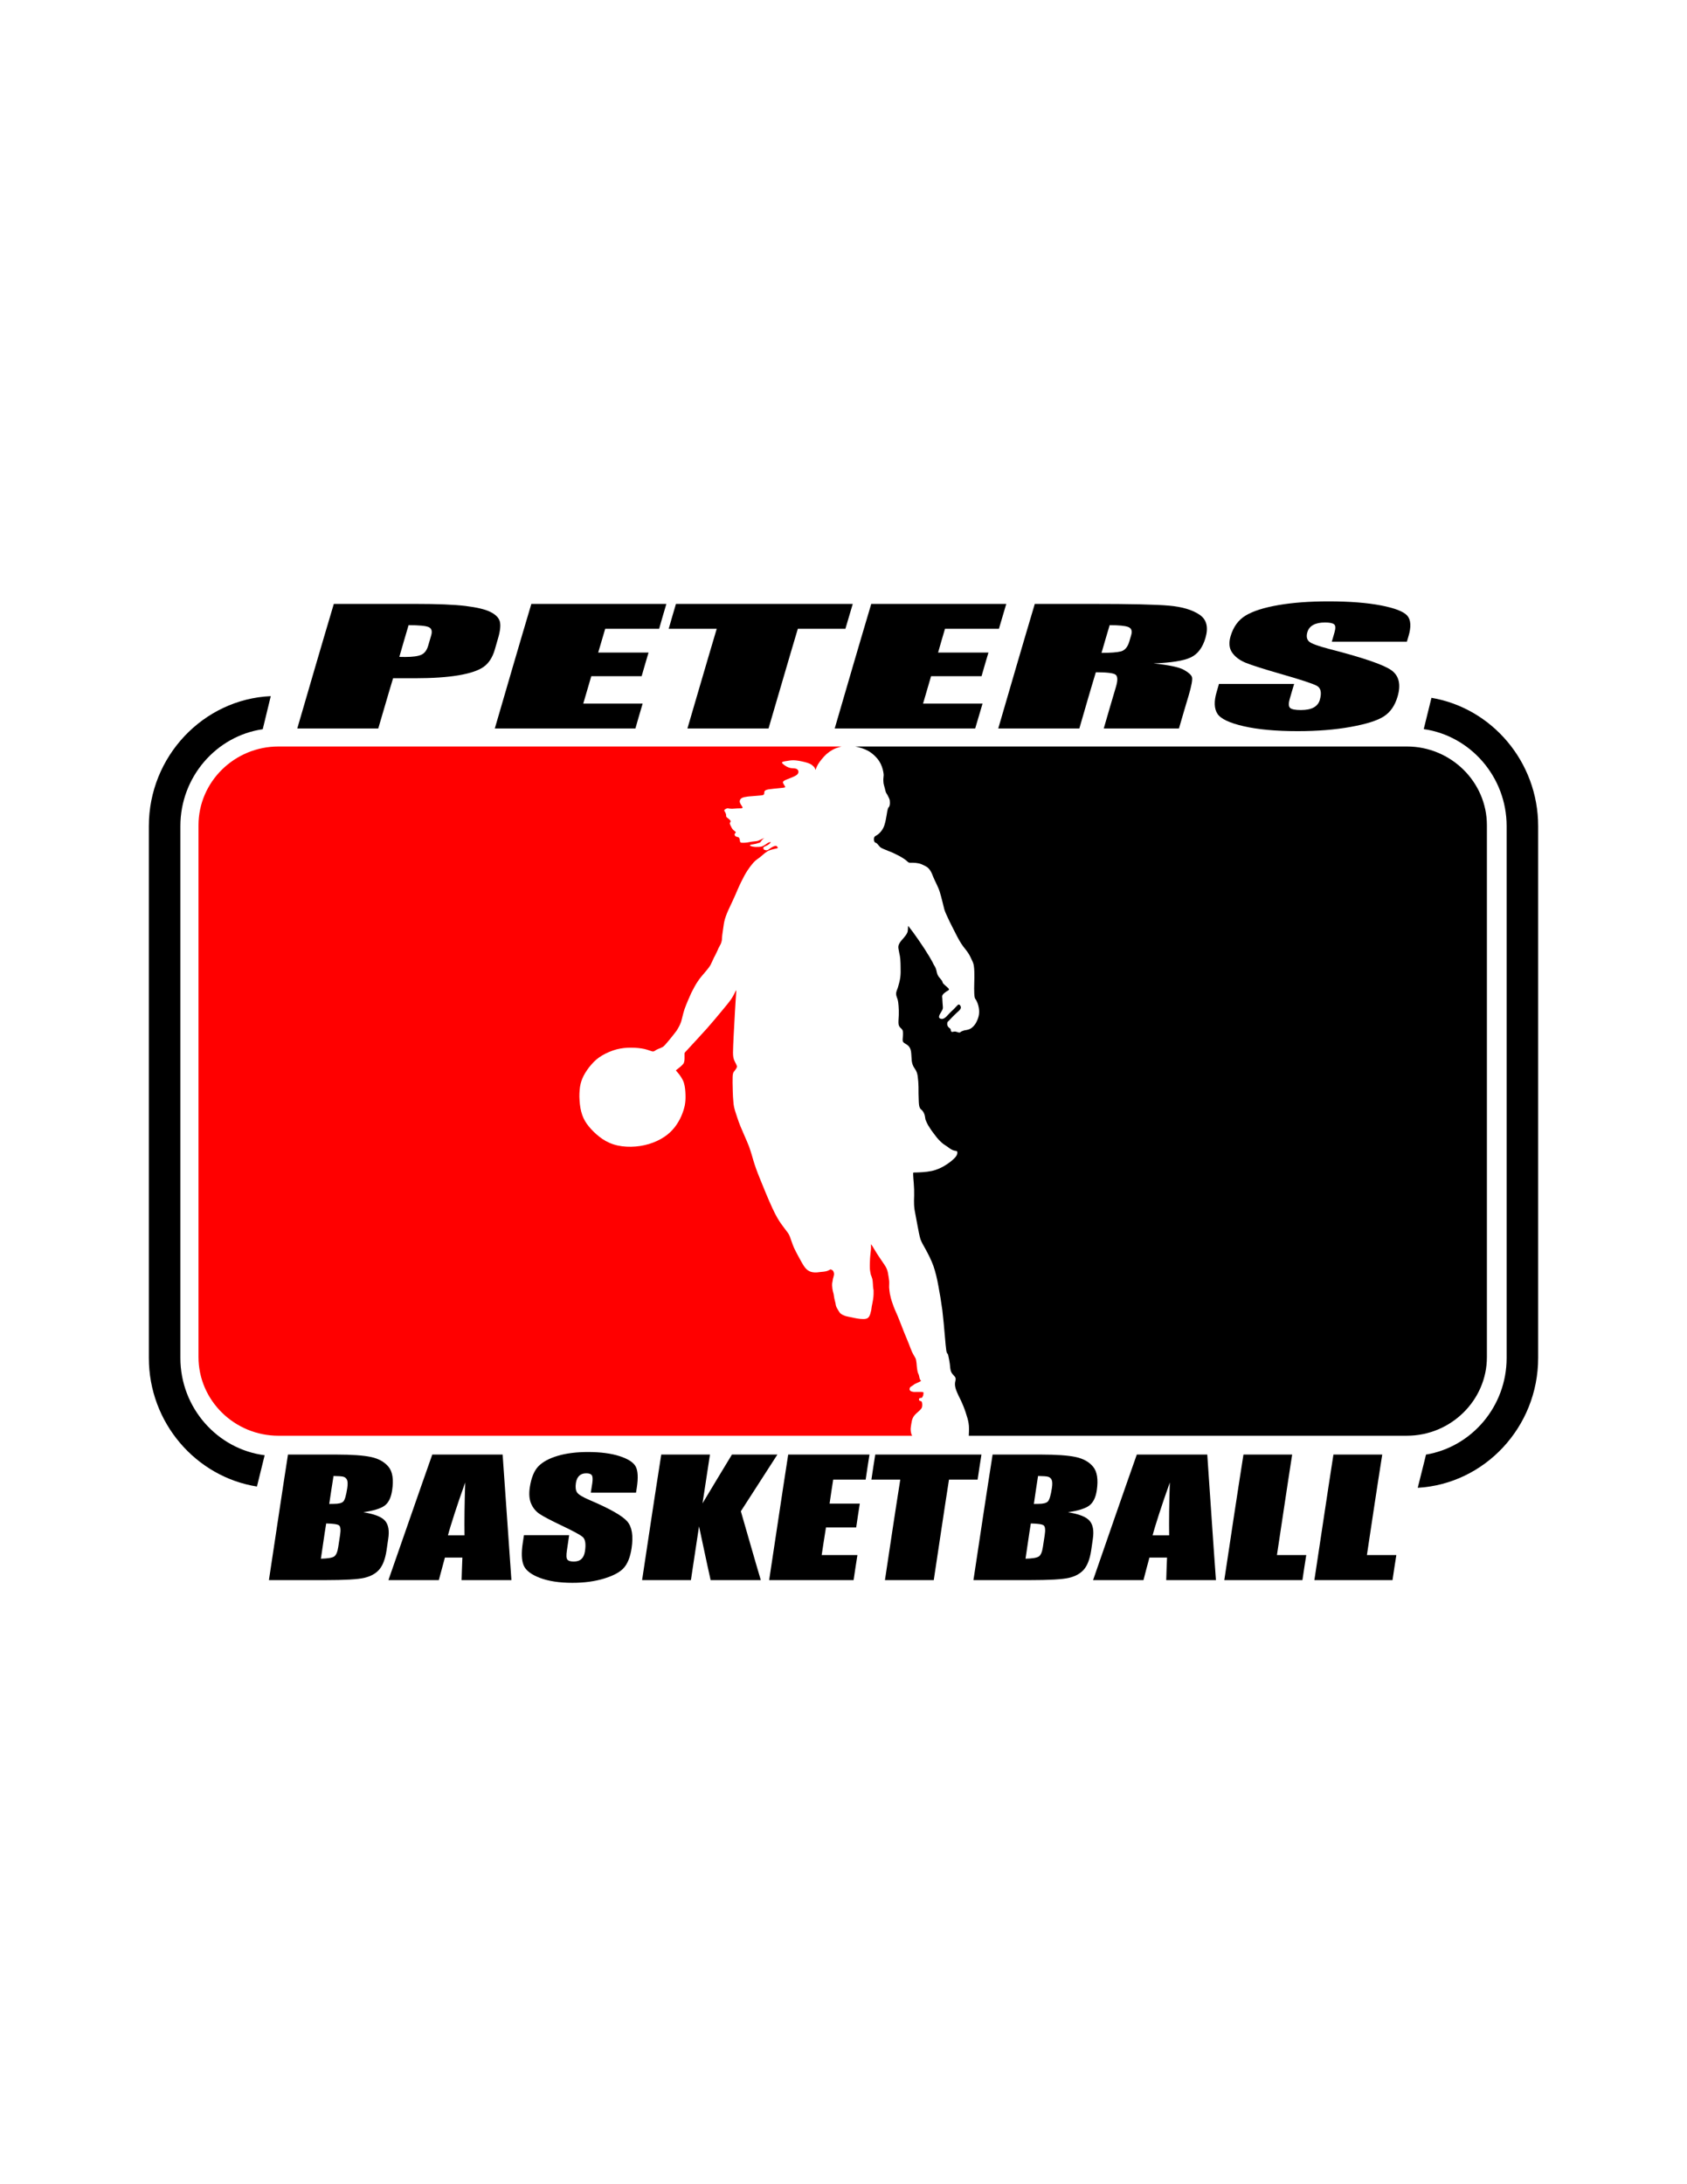 <?xml version="1.0" encoding="UTF-8"?>
<!DOCTYPE svg PUBLIC "-//W3C//DTD SVG 1.1//EN" "http://www.w3.org/Graphics/SVG/1.1/DTD/svg11.dtd">
<!-- Creator: CorelDRAW 2020 (64-Bit) -->
<svg xmlns="http://www.w3.org/2000/svg" xml:space="preserve" width="8.5in" height="11in" version="1.1" style="shape-rendering:geometricPrecision; text-rendering:geometricPrecision; image-rendering:optimizeQuality; fill-rule:evenodd; clip-rule:evenodd"
viewBox="0 0 8500 11000"
 xmlns:xlink="http://www.w3.org/1999/xlink"
 xmlns:xodm="http://www.corel.com/coreldraw/odm/2003">
 <defs>
  <style type="text/css">
   <![CDATA[
    .fil1 {fill:black}
    .fil0 {fill:red}
    .fil2 {fill:black;fill-rule:nonzero}
   ]]>
  </style>
 </defs>
 <g id="Layer_x0020_1">
  <path class="fil0" d="M1000.14 4156.02l0 2678.69c0,217.6 180.98,395.94 403.02,395.94l3192.89 0c-0.55,-1.59 -1.63,-2.65 -2.19,-3.72 -2.69,-5.83 -3.24,-9.55 -4.29,-14.86 -0.55,-4.78 -1.63,-10.08 -1.11,-17.51 0.56,-6.37 1.63,-14.86 3.26,-24.41 1.61,-9.56 3.21,-19.63 7,-27.6 3.79,-9.02 9.19,-15.39 16.74,-22.81 7.03,-6.91 16.75,-14.34 22.17,-20.7 5.92,-5.84 8.08,-11.15 8.63,-16.46 1.08,-5.31 0.52,-11.15 0,-14.87 -0.56,-4.24 -1.08,-7.43 -2.71,-9.02 -2.16,-2.12 -5.4,-2.65 -8.08,-3.72 -2.19,-0.53 -4.34,-2.12 -4.87,-4.78 -1.08,-2.65 0,-6.37 2.69,-8.49 2.19,-1.59 7.58,-1.59 10.27,-2.12 2.71,-0.53 3.24,-2.13 4.31,-4.78 1.08,-1.59 2.16,-4.24 3.27,-6.36 1.08,-2.13 1.08,-3.19 1.08,-5.31 0,-2.65 1.05,-5.84 1.05,-8.5 0,-2.12 -1.05,-3.19 -3.24,-3.7 -2.69,-0.53 -6.48,-1.06 -9.71,-1.06l-23.78 0c-3.76,0 -8.63,0.53 -13.51,0 -5.92,-1.06 -12.43,-2.12 -15.66,-5.31 -4.32,-3.19 -4.85,-6.91 -4.32,-10.61 0.56,-3.72 2.16,-7.44 5.4,-9.56 3.24,-2.12 7.03,-4.78 10.27,-6.89 4.31,-2.66 7.03,-5.84 12.98,-8.5 5.93,-3.19 14.59,-6.37 19.43,-9.02 5.4,-2.13 8.11,-4.25 9.19,-5.31 0.52,-1.59 -2.16,-3.72 -3.79,-5.84 -1.61,-2.66 -2.69,-5.31 -3.77,-10.08 -1.08,-4.78 -2.16,-11.14 -3.79,-15.92 -2.69,-5.31 -4.32,-9.03 -5.95,-16.45 -1.61,-6.37 -2.69,-15.92 -3.77,-26.01 -0.55,-10.08 -1.63,-20.7 -3.24,-28.66 -1.08,-6.9 -2.71,-11.15 -6.5,-16.98 -3.24,-5.84 -8.08,-13.8 -13.48,-24.42 -4.87,-11.14 -10.27,-24.94 -16.22,-40.87 -5.92,-15.39 -13.51,-32.9 -23.78,-57.85 -9.71,-24.42 -21.59,-56.26 -32.41,-82.26 -11.35,-25.48 -20.54,-46.18 -26.46,-64.76 -7.03,-19.1 -10.82,-35.56 -13.51,-48.83 -2.16,-12.2 -2.71,-21.75 -3.79,-32.91 0,-10.61 1.08,-22.82 0,-33.44 -1.08,-11.67 -3.24,-21.76 -4.87,-31.84 -1.61,-10.08 -3.24,-20.17 -10.79,-35.03 -7.56,-13.8 -22.15,-32.91 -35.13,-53.07 -14.06,-20.7 -26.46,-42.45 -33.49,-53.61 -7.03,-10.61 -7.03,-10.61 -7.03,-7.96l0 13.27c0,5.83 0,11.15 -1.08,18.58 -0.53,6.89 -1.61,15.39 -2.69,24.94 -0.55,9.02 -1.63,19.11 -1.63,27.06 -0.56,7.96 -0.56,13.81 -0.56,20.17 0,6.91 0,13.27 0.56,21.76 1.08,7.43 2.16,16.45 3.79,22.83 1.61,6.89 4.32,10.61 5.93,16.98 2.19,5.3 3.79,12.2 4.31,20.69 1.08,7.97 1.08,17.52 1.63,25.48 0.53,7.43 1.63,12.73 2.71,18.04 0,6.37 0,12.2 0,19.64 0,7.96 -1.08,17.51 -2.71,28.12 -1.63,10.63 -4.32,23.36 -6.48,33.97 -1.63,10.62 -2.16,19.64 -5.4,29.73 -2.16,10.08 -5.95,21.22 -12.98,27.06 -5.95,5.84 -15.11,6.89 -24.3,6.89 -9.72,0 -20.01,-1.05 -29.72,-2.65 -9.72,-1.59 -18.91,-3.72 -28.62,-5.84 -10.27,-1.59 -21.06,-4.25 -30.25,-6.37 -9.74,-3.18 -18.38,-7.43 -23.25,-11.15 -4.84,-3.18 -7,-6.37 -10.79,-12.2 -3.24,-6.37 -9.72,-15.39 -12.43,-21.76 -3.24,-7.44 -3.79,-12.2 -4.87,-19.11 -1.61,-7.42 -3.77,-16.45 -5.95,-24.94 -1.61,-9.03 -2.69,-17.51 -3.76,-22.82 -1.08,-5.84 -2.71,-7.97 -3.79,-14.86 -1.61,-5.84 -3.24,-16.45 -3.24,-22.82 -1.08,-7.43 0,-11.14 0,-15.92 1.08,-4.24 2.16,-10.61 2.71,-14.86 0.53,-3.19 0.53,-5.31 1.61,-9.02 1.11,-4.78 3.79,-11.69 4.35,-16.98 1.05,-4.78 1.05,-6.9 0,-10.62 -0.56,-3.72 -2.16,-7.44 -4.35,-11.14 -2.69,-3.19 -5.93,-4.78 -8.64,-5.84 -2.68,-1.59 -4.31,-1.59 -5.92,-0.53 -1.63,1.06 -3.26,2.12 -7.03,3.72 -3.27,2.13 -8.11,3.72 -14.59,5.31 -5.95,1.59 -14.06,2.13 -25.41,3.18 -11.35,1.59 -26.46,3.72 -39.44,1.59 -12.4,-1.59 -22.14,-6.36 -30.78,-13.8 -8.66,-7.43 -15.14,-16.98 -26.48,-36.62 -11.32,-20.17 -27.54,-49.89 -38.37,-72.72 -10.24,-23.88 -14.58,-40.33 -19.43,-52.53 -4.31,-11.69 -8.11,-19.11 -16.22,-29.2 -7,-10.08 -17.83,-22.83 -29.7,-39.8 -11.35,-16.46 -24.3,-36.63 -43.23,-77.5 -19.43,-41.92 -45.39,-104.56 -62.66,-148.07 -17.3,-42.46 -25.38,-66.34 -32.41,-89.17 -6.48,-22.29 -12.43,-44.05 -23.25,-74.83 -11.87,-30.26 -30.25,-69.53 -43.2,-101.37 -12.95,-31.85 -19.98,-57.32 -25.93,-74.31 -4.85,-16.98 -8.11,-26.54 -9.72,-52.02 -2.71,-24.95 -3.24,-66.34 -3.79,-92.35 0,-26 0,-37.67 2.16,-45.64 1.63,-7.97 4.87,-10.61 8.67,-15.39 4.29,-5.31 8.63,-11.67 10.24,-16.45 2.16,-4.25 1.08,-6.91 -0.53,-9.55 -1.08,-3.72 -2.71,-7.96 -5.42,-12.21 -2.16,-4.24 -4.85,-9.02 -7.56,-15.92 -2.69,-6.89 -5.4,-16.98 -5.4,-36.61 0,-19.64 1.63,-48.84 3.24,-84.93 2.16,-36.63 4.32,-79.61 6.48,-119.42 2.16,-39.81 4.87,-76.43 5.95,-93.94 1.08,-18.57 1.08,-18.57 -2.71,-11.15 -3.24,6.91 -10.24,21.75 -21.59,39.29 -11.9,16.97 -28.65,37.15 -48.63,61.04 -18.9,22.81 -41.6,50.41 -72.93,85.98 -31.88,35.54 -72.93,79.59 -92.92,101.36 -21.07,22.82 -21.07,22.82 -21.07,24.41l0 27.59c0,5.84 -0.55,11.69 -2.17,17 -1.08,5.3 -4.32,9.55 -8.64,14.33 -4.33,4.78 -10.27,9.55 -16.21,14.33 -5.95,4.78 -11.89,9.55 -14.6,11.67 -2.69,2.12 -2.69,1.59 -0.54,3.72 2.16,2.12 7.03,7.96 15.14,18.04 7.02,10.08 17.83,23.88 23.77,43 5.94,18.57 7.56,41.93 8.11,61.57 0.54,19.1 -0.54,35.56 -3.79,52.54 -3.78,17.52 -9.72,35.56 -17.83,54.14 -8.1,18.57 -18.91,36.61 -32.41,54.66 -14.05,17.52 -31.33,35.03 -53.49,49.37 -22.15,14.86 -47.54,26.54 -76.72,35.56 -28.63,8.49 -58.88,13.27 -89.67,13.8 -31.34,0.53 -62.13,-3.19 -89.68,-12.2 -27.56,-9.03 -51.33,-22.82 -71.85,-39.28 -19.99,-15.92 -37.28,-32.91 -51.86,-50.95 -14.05,-16.98 -25.4,-35.56 -32.95,-57.32 -8.11,-22.29 -11.89,-47.77 -13.51,-72.71 -2.16,-24.95 -0.54,-48.84 2.16,-69 3.24,-20.17 8.64,-37.15 18.36,-56.26 9.73,-18.58 23.78,-39.28 39.44,-56.8 15.12,-17.51 31.87,-32.37 53.48,-45.11 21.61,-12.73 47.54,-23.89 72.94,-30.78 25.93,-6.37 50.78,-9.03 75.09,-8.5 23.76,0 47.54,2.65 66.45,6.9 17.83,4.25 30.79,10.08 37.82,11.68 8.1,1.59 9.72,-1.07 14.05,-3.19 3.24,-2.64 8.11,-5.3 15.12,-8.49 6.49,-2.12 14.59,-5.84 19.99,-8.5 5.95,-2.67 8.65,-4.76 15.13,-11.67 6.49,-6.91 16.2,-19.11 27.02,-31.84 10.26,-12.75 21.6,-26.56 31.33,-39.81 9.18,-14.33 17.29,-28.66 23.22,-45.65 5.41,-17.51 8.65,-37.69 17.3,-63.68 9.18,-25.48 22.68,-56.8 34.04,-81.74 11.88,-23.9 22.14,-42.47 32.95,-58.38 10.8,-16.45 22.7,-29.75 33.49,-42.47 10.27,-12.21 19.46,-22.81 24.86,-31.32 6.48,-8.48 8.11,-13.79 11.35,-20.69 3.76,-7.94 8.11,-16.97 11.87,-25.48 4.34,-8.48 8.66,-15.39 11.9,-23.35 3.76,-6.88 7.03,-14.85 10.27,-22.81 3.76,-7.43 8.08,-15.39 11.87,-22.3 2.71,-6.36 4.31,-12.73 5.4,-19.09 0.56,-6.91 0.56,-15.39 2.19,-27.08 1.6,-11.67 3.76,-26.54 5.92,-41.38 2.16,-15.39 4.31,-30.78 11.9,-51.5 7,-20.69 19.98,-46.71 31.33,-71.11 11.35,-23.9 20.54,-45.65 28.09,-63.16 7.56,-17 12.95,-29.72 21.06,-45.11 7.56,-15.94 18.38,-35.57 28.09,-50.44 9.72,-14.85 17.82,-25.45 24.3,-32.9 5.95,-7.42 9.71,-11.67 15.67,-16.97 6.48,-5.3 15.14,-11.69 22.69,-17 8.11,-6.36 13.51,-11.66 18.35,-15.39 4.34,-4.24 8.66,-7.43 12.45,-9.55 3.24,-3.18 7,-4.78 10.8,-7.45 3.79,-1.58 8.63,-3.7 14.03,-5.3 5.95,-1.58 11.9,-3.7 17.85,-4.76 5.92,-1.6 11.87,-2.12 14.59,-3.72 3.24,-0.54 3.24,-1.06 2.71,-2.12 -0.56,-1.06 -1.11,-3.18 -2.71,-4.78 -1.63,-1.61 -2.72,-3.73 -5.4,-4.24 -3.27,-0.55 -8.11,0 -12.98,2.12 -4.87,2.12 -11.35,5.3 -16.19,9.03 -5.95,3.72 -10.27,8.48 -15.14,9.54 -4.87,2.12 -9.19,0.54 -12.43,-0.52 -3.24,-0.54 -4.84,-1.6 -6.48,-3.72 -1.08,-1.58 -2.16,-4.24 -1.63,-7.43 0.56,-2.67 2.16,-4.24 4.87,-5.3 2.69,-1.61 5.4,-2.67 9.19,-4.27 3.76,-1.57 9.19,-5.3 12.95,-7.42 3.79,-3.18 6.5,-6.36 8.67,-7.97 1.61,-1.57 3.24,-3.18 1.08,-3.18 -2.16,-0.52 -8.67,0.54 -14.06,3.72 -5.95,3.18 -11.34,8.48 -17.82,11.67 -5.4,3.72 -11.35,6.36 -18.38,7.45 -5.92,1.06 -12.95,1.06 -17.82,1.06 -5.4,0 -9.19,0.52 -15.14,-0.54 -5.92,-0.52 -13.48,-2.12 -17.82,-4.24 -3.77,-1.61 -3.77,-2.64 -2.69,-4.24 1.08,-1.06 3.24,-2.12 7.56,-3.18 3.79,-0.54 8.66,-0.54 13.51,-2.12 4.87,-0.54 8.64,-1.6 14.03,-3.21 4.87,-1.57 10.82,-3.18 14.06,-4.21 3.24,-2.15 3.79,-3.21 5.95,-6.39 2.16,-3.18 6.48,-8.48 10.8,-12.21 2.16,-2.12 4.87,-3.69 7.03,-5.3 -5.95,2.67 -16.22,7.45 -23.22,10.63 -8.11,3.7 -11.9,5.3 -16.74,5.82 -5.95,1.06 -12.46,1.06 -19.46,2.12 -6.48,0.54 -12.95,2.12 -18.91,3.18 -7.03,1.61 -12.98,2.15 -20.01,2.67 -7,0.54 -13.48,0.54 -17.27,0 -4.31,-0.52 -7.03,-2.67 -7.58,-5.3 -1.08,-3.18 -1.08,-8.48 -2.16,-12.75 -1.08,-4.24 -3.24,-7.43 -6.48,-9.54 -3.24,-1.61 -8.11,-1.61 -11.35,-3.18 -3.76,-2.12 -6.48,-5.3 -7.56,-8.48 -0.53,-3.21 0,-4.79 1.63,-6.91 1.61,-2.12 4.32,-4.24 4.32,-6.37 0,-2.12 -2.71,-3.18 -5.4,-5.85 -2.71,-1.6 -5.95,-4.78 -9.74,-8.48 -3.24,-3.72 -5.95,-8.51 -8.11,-13.27 -2.16,-4.24 -4.32,-8.51 -5.4,-11.15 -1.08,-3.72 -2.16,-6.36 -1.08,-9.03 2.16,-3.18 5.95,-6.91 2.16,-11.66 -2.68,-4.79 -11.87,-10.63 -16.74,-14.87 -4.87,-3.7 -4.31,-6.91 -4.31,-9.03 0,-2.12 0,-3.18 -0.56,-6.91 -1.08,-3.15 -2.69,-9 -5.4,-12.18 -2.16,-4.24 -4.84,-7.45 -2.69,-10.09 2.16,-3.18 9.16,-6.91 13.51,-7.97 4.84,-1.06 6.48,0.52 12.43,1.06 6.48,1.06 17.27,1.06 25.93,0 8.08,-0.54 12.95,-1.06 21.06,-1.06 7.56,0 18.35,1.06 18.35,-3.7 0.55,-4.27 -9.16,-14.36 -12.43,-23.35 -3.76,-9.03 -1.08,-17 4.87,-22.3 5.95,-4.79 15.14,-7.45 24.86,-8.48 9.71,-2.15 19.98,-2.67 32.94,-3.72 12.45,-0.54 27.04,-2.67 37.83,-3.19 10.82,-1.06 17.27,-1.6 19.98,-5.84 2.71,-4.24 0,-11.69 3.79,-17 3.79,-4.78 12.95,-7.94 30.78,-9.54 17.85,-2.67 45.39,-4.24 59.45,-6.36 13.51,-1.61 14.59,-2.67 11.87,-6.91 -2.16,-4.24 -6.48,-11.15 -9.19,-15.91 -2.16,-5.33 -2.16,-8.51 5.4,-13.27 8.11,-4.79 24.33,-10.09 37.83,-15.94 14.03,-5.85 25.93,-11.15 30.81,-19.11 4.84,-7.42 3.21,-17.51 -3.8,-22.3 -5.95,-4.76 -16.22,-4.76 -25.41,-5.3 -8.08,-0.52 -15.11,-2.12 -25.93,-7.43 -9.72,-5.3 -24.3,-15.39 -24.85,-20.69 0,-5.33 12.98,-6.39 25.96,-8.51 12.95,-2.12 25.38,-4.76 44.81,-2.64 18.93,2.12 44.87,7.96 58.9,12.72 14.59,5.3 18.91,8.48 23.25,12.21 4.31,4.24 9.71,7.96 12.4,13.81 2.71,5.3 2.71,10.6 3.79,8.48 1.08,-2.12 3.79,-12.21 12.43,-27.6 9.19,-14.87 24.85,-35.02 42.68,-51.48 18.38,-15.93 38.36,-27.6 61.06,-33.96 4.84,-1.6 9.72,-3.18 15.11,-4.27l-2837.38 0c-222.04,0 -403.03,178.35 -403.03,396.48l0 0z"/>
  <path class="fil1" d="M4918.55 5037.04c3.24,5.85 7.58,15.39 10.82,27.6 3.24,12.76 5.4,28.14 3.24,44.08 -2.16,15.39 -8.63,31.3 -16.19,44.57 -8.11,13.27 -18.38,22.84 -28.12,28.14 -10.8,5.3 -21.59,6.36 -30.25,7.94 -8.64,2.66 -14.04,4.78 -17.27,7.45 -3.24,2.12 -4.87,4.24 -8.63,3.18 -3.27,0 -8.67,-2.67 -13.54,-3.72 -4.32,-1.58 -7.56,-1.58 -11.87,-1.06 -3.79,1.06 -7.56,2.12 -10.8,1.6 -2.71,-0.54 -3.79,-3.18 -4.87,-5.85 -0.56,-3.18 -0.56,-6.36 -2.16,-9.03 -1.63,-2.64 -4.87,-4.24 -8.66,-7.43 -2.69,-2.63 -5.4,-6.36 -7,-11.15 -1.08,-4.24 -1.08,-9.54 0,-13.27 0.53,-3.19 2.71,-5.3 7,-9.03l17.3 -18.02c7.03,-6.91 14.59,-14.87 21.62,-21.24 7.56,-6.91 14.58,-12.72 18.38,-18.06 3.76,-4.76 4.31,-9.54 3.24,-13.78 -1.08,-4.79 -4.87,-9.57 -8.11,-10.63 -3.24,-1.06 -5.95,0.54 -9.72,4.79 -4.87,4.24 -9.74,10.6 -16.75,17.51 -6.5,6.39 -14.06,12.76 -21.61,20.72 -8.11,7.94 -15.14,17.52 -22.7,22.81 -7.03,5.3 -12.98,6.91 -18.38,6.36 -5.92,-1.06 -10.27,-3.18 -11.87,-7.42 -1.08,-4.24 0.53,-10.09 4.32,-17 3.76,-7.42 9.71,-15.39 12.43,-22.27 2.69,-5.85 2.69,-10.63 2.16,-14.87 0,-4.79 -1.08,-9.57 -1.08,-13.81 -0.55,-4.78 -0.55,-9.54 -1.08,-15.91 0,-5.85 -0.55,-12.21 -1.08,-17 -0.56,-5.3 -0.56,-9.03 3.24,-14.33 3.8,-5.3 11.35,-11.15 17.83,-15.39 7.03,-4.78 12.43,-6.36 12.95,-9.54 0.56,-3.72 -3.24,-7.45 -9.16,-12.75 -6.5,-5.82 -14.61,-12.21 -19.46,-17.51 -3.79,-5.3 -3.79,-9.03 -5.95,-13.78 -3.24,-4.27 -7.56,-9.57 -12.43,-15.39 -5.4,-5.85 -9.72,-12.75 -12.4,-21.24 -2.71,-7.96 -3.26,-16.45 -6.5,-24.42 -2.16,-6.91 -5.95,-13.27 -10.8,-20.69 -3.79,-7.97 -8.11,-17.52 -21.61,-39.81 -13.51,-22.81 -36.2,-57.86 -55.63,-85.46 -19.46,-28.66 -35.67,-49.9 -43.76,-59.96 -7.59,-10.63 -7.59,-10.63 -8.11,-7.97 0,3.7 -1.08,9.54 -1.08,15.91 -0.55,6.39 -0.55,12.21 -4.31,18.57 -2.71,6.39 -8.67,14.33 -16.78,23.9 -8.63,9.55 -18.35,20.18 -22.67,29.72 -4.87,9.03 -4.87,16.45 -3.79,24.42 1.08,7.43 2.71,15.39 4.31,23.36 2.16,8.48 3.79,17.51 4.87,29.18 1.08,12.21 1.61,27.08 1.61,42.99 0.55,15.39 0.55,31.84 -1.61,49.9 -2.71,17 -7.56,36.08 -11.9,49.9 -4.85,13.81 -9.17,22.3 -9.17,31.84 0,9.54 4.32,19.11 7.56,28.66 2.71,9.54 3.79,19.11 4.87,32.9 1.08,12.75 1.61,29.2 1.08,46.17 -0.55,16.99 -2.71,34.5 -1.08,45.65 1.61,11.15 7.56,16.45 12.4,20.69 4.35,4.78 9.19,8.51 9.74,18.57 1.08,10.63 -0.56,27.08 -1.63,37.17 0,9.55 1.63,13.27 6.47,16.97 4.87,4.27 14.06,7.96 21.62,14.87 6.5,6.36 11.9,14.86 14.06,28.67 2.16,13.8 2.16,33.97 3.76,48.3 2.19,14.32 5.95,23.34 10.27,30.78 4.31,7.96 10.27,14.33 13.51,22.83 3.79,8.48 5.95,19.09 7.03,30.78 1.63,12.74 2.71,26 3.24,46.17 0,20.17 0,47.23 1.08,65.28 0.53,19.11 1.63,31.32 4.87,38.22 2.69,7.96 8.11,10.62 11.35,13.8 3.24,3.19 5.39,6.37 8.08,11.16 2.71,4.78 5.43,11.14 6.5,16.98 1.61,6.89 1.61,12.2 3.24,19.1 2.71,7.43 6.48,15.39 12.43,27.07 7,10.61 14.59,24.41 25.93,38.75 10.8,14.86 23.75,31.84 36.2,43.52 11.87,12.2 23.22,19.11 34.02,26.01 9.71,7.43 19.46,14.33 28.09,18.05 8.11,3.71 15.14,3.71 18.91,4.77 4.32,1.06 4.87,3.72 4.87,8.5 0,5.31 -0.52,11.67 -9.71,22.82 -9.19,10.61 -26.49,25.47 -47.55,38.74 -20.54,13.28 -44.84,24.95 -72.93,30.79 -28.09,5.83 -60.53,6.89 -76.2,7.42 -16.19,0 -16.19,0 -16.19,3.72 0,4.25 0,12.73 1.08,27.06 1.08,14.34 3.24,33.97 3.79,54.67 0.53,20.7 0,41.41 -0.55,56.79 0,15.39 0,24.94 2.71,45.11 3.79,20.17 9.72,50.95 14.59,78.55 5.4,28.14 9.72,52.02 15.11,70.06 6.5,16.99 13.5,28.67 25.41,49.9 11.87,21.22 28.62,53.59 39.97,84.92 10.82,31.84 18.38,63.69 24.85,99.78 7.03,36.62 14.03,78.55 19.98,122.07 4.87,44.05 9.71,90.75 12.43,126.84 3.24,36.63 5.4,63.7 7.58,76.97 2.16,14.33 5.4,14.86 7,16.98 1.63,2.13 2.71,6.37 4.32,14.86 1.63,8.5 4.87,22.29 6.5,36.09 1.6,14.33 2.13,29.19 6.48,39.26 3.76,10.09 11.87,15.92 16.19,21.77 5.43,5.84 7.58,11.15 6.5,18.04 -0.56,6.37 -3.79,13.26 -3.27,24.42 0,11.14 4.35,25.47 11.35,41.39 6.5,15.93 16.74,33.44 24.85,53.08 8.63,19.11 16.74,41.4 22.14,60.5 6.5,18.58 10.27,35.04 11.9,53.08 1.08,18.05 0,38.75 -0.56,48.84l0 1.05 2207.45 0c221.51,0 403.05,-178.33 403.05,-395.93l0 -2678.7c0,-218.13 -181.54,-396.48 -403.05,-396.48l-2779.56 0c22.7,4.24 46.44,11.69 66.43,22.84 23.25,13.79 43.23,33.42 55.11,52.54 12.43,19.63 17.3,39.81 19.46,50.96 2.16,11.15 2.16,13.79 2.16,18.57 -0.56,4.79 -1.08,11.67 -1.64,19.11 0,6.88 0,13.79 1.08,21.76 1.64,8.48 4.35,16.96 6.51,24.93 2.16,8.48 3.24,15.39 5.39,20.18 2.16,5.3 5.4,8.48 7.56,12.72 2.16,3.72 4.32,9.03 6.5,13.27 2.16,4.24 3.76,7.45 5.4,14.33 1.08,7.45 1.08,18.57 -0.56,24.93 -1.08,6.39 -4.31,9.57 -6.48,11.69 -1.63,3.18 -3.24,6.91 -5.4,17.51 -1.63,10.63 -4.87,29.72 -8.11,46.17 -3.79,17 -7.56,31.84 -15.11,44.08 -7.58,12.72 -17.3,22.81 -25.96,28.66 -8.11,5.82 -13.48,6.88 -16.19,12.18 -2.71,5.85 -2.71,15.94 0,22.3 2.16,5.33 7,5.85 11.87,8.51 4.32,3.7 8.11,9 11.9,13.27 3.24,4.24 5.93,6.88 10.8,10.06 5.4,2.67 11.87,5.85 21.61,9.57 9.19,4.24 21.06,8.48 34.05,13.79 11.87,5.84 24.83,11.69 36.73,18.05 11.87,6.91 22.69,13.27 30.25,19.09 7.03,5.33 11.35,10.63 16.22,13.3 5.4,2.09 11.87,1.04 19.98,1.04 9.16,0 19.98,1.06 30.25,3.21 10.24,2.12 18.9,6.36 27.54,10.6 8.66,4.24 15.67,7.97 22.7,15.39 6.48,6.91 12.43,16.45 16.74,27.06 4.87,11.15 8.66,22.3 14.59,33.99 4.87,11.12 11.35,22.81 16.77,36.08 5.93,13.27 10.24,28.11 14.56,44.59 4.87,17.51 9.19,36.6 12.98,51.48 3.24,14.84 7.03,24.93 15.11,42.44 8.11,18.57 20.54,44.07 34.04,70.07 12.95,26 27.01,53.59 39.44,72.71 12.43,19.11 23.78,30.78 31.89,42.99 9.19,12.75 15.67,26.54 20.51,37.69 5.43,10.61 9.74,20.18 11.35,34.5 2.16,14.85 2.16,35.57 2.16,54.66 -0.53,19.63 -1.05,37.14 -1.05,54.68 0,16.96 0.52,33.42 2.13,42.99 1.63,9.55 4.35,11.67 8.11,16.97l0 0z"/>
  <path class="fil1" d="M7212.46 3514.33c304.15,51.47 537.54,322.16 537.54,645.93l0 2678.7c0,348.17 -269.58,634.78 -606.7,653.87l34.57 -138 7.03 -29.19c229.62,-38.22 406.29,-242.02 406.29,-486.7l0 -2678.69c0,-247.87 -182.62,-454.85 -417.63,-488.3l38.89 -157.63 0.02 0zm-5917.89 3972.14c-307.41,-48.83 -544.57,-321.11 -544.57,-647.51l0 -2678.7c0,-350.31 273.9,-639.02 614.27,-654.41l-34.04 140.12 -6.48 26.54c-233.93,33.96 -414.91,240.43 -414.91,487.76l0 2678.7c0,251.04 186.38,459.63 424.64,489.88 -12.97,52.55 -25.94,105.09 -38.9,157.63z"/>
  <path class="fil2" d="M1681.98 3041.38c136.96,0 273.93,0 410.89,0 110.58,0 195.34,3.4 252.6,10.39 57.81,7.06 99.87,17.15 125.74,30.19 26.34,13.29 42.12,29.22 47.15,47.84 5.07,18.76 2.33,47.74 -9.54,87 -5.53,18.26 -10.47,36.46 -15.72,54.57 -11.59,39.99 -30.81,69.24 -56.69,87.38 -26.32,18.46 -68.49,32.52 -126.3,42.29 -57.82,9.77 -131.35,14.7 -220.04,14.7 -36.48,0 -72.97,0 -109.46,0 -12.91,42.22 -25.26,84.38 -37.61,126.54 -12.35,42.15 -24.7,84.31 -37.05,126.47 -136.4,0 -272.24,0 -408.08,0 30.31,-104.51 61.19,-209.15 91.5,-313.66 30.31,-104.5 61.74,-209.15 92.62,-313.72zm376.65 107.06c-15.72,53.27 -31.43,106.54 -46.59,159.8 11.23,0.26 21.33,0.39 29.75,0.39 37.05,0 64.02,-3.59 80.83,-11.05 16.31,-7.24 28.03,-22.63 34.8,-45.88 5.01,-17.2 10.15,-34.43 15.15,-51.7 6.22,-21.43 2.2,-35.32 -12.91,-41.9 -14.63,-6.36 -48.27,-9.67 -101.04,-9.67zm618.58 -107.06c226.78,0 453.55,0 680.32,0 -12.35,41.76 -24.7,83.53 -36.48,125.3 -90.93,0 -181.31,0 -271.68,0 -11.79,39.93 -23.57,79.87 -35.36,119.8 84.2,0 168.96,0 253.72,0 -11.79,39.67 -23.57,79.35 -34.8,118.95 -84.76,0 -169.52,0 -253.72,0 -13.47,46.01 -26.94,92.02 -40.41,138.04 99.35,0 199.27,0 299.19,0 -12.35,41.76 -24.7,83.53 -36.49,125.29 -236.32,0 -472.63,0 -708.39,0 30.31,-104.51 61.19,-209.15 91.5,-313.66 30.31,-104.5 61.74,-209.15 92.62,-313.72zm1619.42 0c-12.35,41.76 -24.7,83.53 -37.05,125.3 -80.27,0 -159.98,0 -239.69,0 -24.7,83.72 -49.96,167.45 -74.1,251.11 -24.13,83.66 -49.39,167.31 -73.53,250.98 -136.4,0 -272.8,0 -408.65,0 24.14,-83.66 49.4,-167.32 73.54,-250.98 24.14,-83.66 49.4,-167.38 74.09,-251.11 -80.83,0 -161.66,0 -241.93,0 11.79,-41.76 24.13,-83.53 36.48,-125.3 296.94,0 593.88,0 890.82,0zm93.18 0c226.78,0 453.55,0 680.32,0 -12.35,41.76 -24.7,83.53 -37.05,125.3 -90.93,0 -181.31,0 -271.68,0 -11.79,39.93 -23.57,79.87 -34.8,119.8 84.2,0 168.96,0 253.72,0 -11.79,39.67 -23.57,79.35 -34.8,118.95 -84.76,0 -169.52,0 -254.28,0 -13.47,46.01 -26.94,92.02 -40.41,138.04 99.91,0 199.83,0 299.75,0 -12.35,41.76 -24.7,83.53 -37.05,125.29 -236.31,0 -472.07,0 -707.83,0 30.31,-104.51 61.19,-209.15 91.5,-313.66 30.31,-104.5 61.74,-209.15 92.62,-313.72zm824.02 0c95.99,0 191.97,0 288.52,0 192.53,0 321.64,2.85 388.44,8.82 66.23,5.92 117.29,21.22 153.24,45.62 35.89,24.36 45.31,63.29 29.75,116.73 -14.19,48.71 -38.73,81.57 -74.09,98.37 -35.36,16.8 -97.67,26.8 -188.05,30.13 78.02,8.04 129.56,18.96 153.24,32.29 24.03,13.53 37.61,25.75 40.98,36.99 3.37,11.24 -1.98,42.24 -16.84,92.81 -8.15,27.73 -16.84,55.3 -24.7,82.87 -7.86,27.58 -16.28,55.16 -24.14,82.74 -126.3,0 -252.59,0 -378.89,0 10.11,-34.77 20.21,-69.54 30.31,-104.31 10.1,-34.77 20.28,-69.58 30.87,-104.44 10.18,-33.5 9.33,-54.02 -1.69,-62.35 -10.32,-7.81 -43.22,-12.03 -99.35,-12.03 -14.03,47.19 -28.63,94.38 -42.1,141.57 -13.47,47.19 -27.5,94.38 -40.98,141.57 -136.4,0 -272.81,0 -408.65,0 30.31,-104.51 61.19,-209.15 91.5,-313.66 30.31,-104.5 61.75,-209.15 92.62,-313.72zm377.21 107.06c-14.03,46.53 -27.5,93.07 -40.97,139.61 45.46,0 78.02,-2.49 97.67,-7.52 19.65,-5.03 33.77,-21.41 42.1,-49.08 3.45,-11.48 6.81,-22.98 10.1,-34.51 5.69,-19.91 0.56,-33.01 -15.15,-39.22 -15.72,-6.21 -47.15,-9.28 -93.74,-9.28zm1497.62 83.26c-126.3,0 -252.59,0 -378.33,0 4.49,-15.42 9.02,-30.9 13.47,-46.4 6.21,-21.62 5.61,-35.56 -2.25,-41.5 -7.85,-5.94 -23.01,-8.82 -45.46,-8.82 -24.7,0 -44.24,4.11 -58.94,12.03 -15.05,8.1 -24.82,19.89 -29.75,36.21 -6.3,20.87 -3.27,36.49 7.86,47.19 10.76,10.35 45.45,23.35 103.84,38.37 168.38,43.29 271.77,78.63 310.98,106.41 38.82,27.51 49.61,72.22 31.43,133.53 -13.25,44.7 -35.88,77.65 -68.48,98.89 -32.51,21.18 -87.59,38.7 -167.28,53.14 -78.61,14.25 -167.83,21.5 -267.19,21.5 -108.9,0 -199.85,-8.24 -272.24,-24.83 -71.86,-16.47 -116.21,-37.51 -132.47,-63.07 -16.29,-25.61 -17.85,-61.93 -3.93,-108.89 4.04,-13.63 7.86,-27.39 11.79,-41.11 126.3,0 252.6,0 378.89,0 -7.86,25.42 -15.17,50.84 -22.45,76.27 -6.74,23.52 -5.63,38.58 2.81,45.36 8.4,6.75 26.38,10 53.33,10 27.5,0 48.8,-4.26 64.55,-12.81 15.68,-8.51 25.98,-21.13 30.87,-37.78 10.83,-36.87 5.7,-61.29 -16.28,-72.35 -22.93,-11.55 -80.84,-30.36 -174.01,-57.13 -93.19,-26.76 -154.41,-46.3 -184.12,-58.56 -29.22,-12.06 -51.65,-28.94 -66.8,-50.33 -15.17,-21.43 -18.06,-48.85 -8.42,-82.09 13.94,-48.06 39.8,-83.3 76.9,-105.36 37.55,-22.32 91.5,-39.5 163.91,-52.09 71.86,-12.5 156.05,-18.82 253.16,-18.82 105.53,0 193.68,6.81 264.38,20.52 70.19,13.61 114.46,30.96 132.47,51.83 17.91,20.76 20.43,56.09 5.05,105.88 -2.58,8.37 -5.05,16.6 -7.3,24.83z"/>
  <path class="fil2" d="M1450.95 7325.44c81.23,0 162.46,0 244.26,0 76.69,0 134.61,4.05 173.26,12.13 38.61,8.06 68.03,24.48 88.62,48.88 20.88,24.75 26.87,64.26 18.74,118.84 -5.5,36.98 -18.12,62.72 -37.49,77.15 -19.82,14.76 -55.67,25.76 -107.93,33.59 55.67,8.7 92.24,22.74 109.63,42.76 17.26,19.85 22.46,50.49 15.91,91.83 -3.09,19.53 -5.5,39.16 -8.52,58.63 -6.63,42.78 -18.73,74.39 -36.35,94.99 -17.59,20.57 -43.18,34.62 -76.12,42.23 -32.95,7.61 -98.28,11.33 -197.11,11.33 -94.3,0 -188.59,0 -282.89,0 15.91,-105.33 31.81,-210.81 47.71,-316.15 15.91,-105.33 31.81,-210.81 48.29,-316.21zm229.49 107.91c-7.39,46.91 -14.77,93.81 -21.59,140.71 10.22,-0.26 18.18,-0.39 23.86,-0.39 23.86,0 39.38,-3.85 47.15,-11.86 7.57,-7.8 14.31,-30.75 19.88,-68.25 2.94,-19.81 2.31,-33.69 -1.7,-41.7 -3.94,-7.86 -10.24,-12.88 -18.74,-15.02 -7.96,-2.01 -24.43,-3.23 -48.85,-3.49zm-36.93 239.07c-4.54,29.58 -9.66,59.16 -13.63,88.74 -3.98,29.58 -9.09,59.15 -13.07,88.74 34.08,-0.79 56.24,-4.41 66.46,-10.94 10.22,-6.52 17.17,-22.65 21.02,-48.22 2.96,-19.68 5.98,-39.35 9.09,-59.16 4.27,-27.17 2.3,-43.65 -5.11,-49.48 -7.35,-5.77 -28.97,-8.89 -64.76,-9.69zm889 -346.98c7.39,105.41 14.77,210.88 22.15,316.21 7.39,105.34 14.77,210.81 22.16,316.15 -84.07,0 -167.57,0 -251.08,0 1.14,-37.81 2.28,-75.63 3.98,-113.51 -29.54,0 -59.08,0 -88.05,0 -10.22,37.88 -20.45,75.69 -30.67,113.51 -84.64,0 -169.28,0 -253.92,0 36.35,-105.33 73.85,-210.81 110.2,-316.15 36.35,-105.33 73.85,-210.81 110.77,-316.21 118.15,0 236.31,0 354.46,0zm-192 406.93c-0.57,-35.84 -0.57,-75.96 0,-120.3 0.57,-44.33 1.7,-93.08 3.41,-146.05 -21.59,60.74 -39.77,113.37 -53.97,157.71 -14.2,44.33 -25.56,80.57 -32.94,108.63 27.83,0 55.67,0 83.5,0zm864.01 -215.09c-76.12,0 -152.24,0 -227.79,0 2.27,-15.54 5,-31.09 7.38,-46.77 3.3,-21.74 2.1,-35.7 -2.84,-41.83 -4.72,-5.86 -13.63,-8.89 -27.27,-8.89 -14.77,0 -26.65,4 -35.22,12.12 -8.47,8.02 -14.55,20.04 -17.04,36.49 -3.19,21.04 -1.17,36.91 5.68,47.57 6.78,10.56 27.84,23.44 63.62,38.67 102.25,43.53 165.14,79.52 189.16,107.25 24.26,28 31.36,72.75 22.15,134.59 -6.7,45.01 -20,78.1 -39.19,99.67 -18.86,21.19 -51.71,39.1 -98.84,53.56 -47.16,14.46 -100.55,21.67 -160.19,21.67 -65.89,0 -120.43,-8.37 -164.17,-25.04 -43.74,-16.67 -71.27,-37.71 -81.8,-63.57 -10.48,-25.72 -11.59,-62.41 -4.54,-109.75 2.04,-13.72 3.98,-27.6 6.25,-41.44 75.55,0 151.67,0 227.79,0 -3.98,25.63 -7.54,51.31 -11.36,76.88 -3.56,23.78 -3.04,39.02 2.27,45.72 5.49,6.94 16.48,10.08 32.38,10.08 16.47,0 29.06,-4.13 38.63,-12.91 9.17,-8.41 14.96,-21.31 17.61,-38.08 5.87,-37.19 1.91,-61.83 -11.36,-72.93 -14,-11.7 -49.43,-30.61 -106.22,-57.57 -56.82,-26.98 -93.82,-46.65 -111.91,-59.03 -17.7,-12.12 -32.06,-29.08 -41.46,-50.72 -9.34,-21.5 -11.93,-49.21 -6.82,-82.74 7.38,-48.42 22.02,-83.99 43.74,-106.19 22.02,-22.52 54.56,-39.78 97.7,-52.5 42.63,-12.57 93.16,-18.98 151.67,-18.98 63.62,0 116.47,6.93 159.05,20.69 42.62,13.77 69.83,31.18 81.23,52.24 11.32,20.9 13.46,56.51 5.68,106.72 -1.31,8.43 -2.84,16.73 -3.98,25.03zm712.34 -191.83c-30.67,47.63 -61.35,95.26 -92.02,142.83 -30.67,47.56 -61.35,95.13 -92.02,142.69 16.47,57.84 33.52,115.68 49.99,173.45 16.47,57.78 33.51,115.62 50.56,173.39 -84.64,0 -168.71,0 -252.78,0 -10.22,-45.13 -19.88,-90.32 -29.54,-135.44 -9.65,-45.12 -19.31,-90.38 -28.97,-135.57 -6.82,45.19 -13.63,90.45 -20.45,135.57 -6.81,45.13 -13.63,90.32 -20.45,135.44 -82.37,0 -164.17,0 -245.97,0 15.91,-105.33 31.81,-210.81 47.72,-316.15 15.9,-105.33 32.38,-210.81 48.85,-316.21 81.8,0 163.6,0 245.4,0 -6.25,40.98 -12.5,81.95 -18.74,122.86 -6.25,40.91 -12.5,81.89 -18.75,122.8 24.43,-40.91 49.43,-81.89 73.85,-122.8 24.43,-40.91 49.42,-81.89 74.41,-122.86 76.12,0 152.24,0 228.93,0zm54.54 0c136.33,0 272.67,0 409.56,0 -6.81,42.1 -13.06,84.19 -19.31,126.29 -54.54,0 -109.07,0 -163.6,0 -6.25,40.25 -12.5,80.5 -18.18,120.75 50.56,0 101.11,0 152.24,0 -6.25,39.98 -12.5,79.98 -18.18,119.89 -51.13,0 -101.68,0 -152.24,0 -7.38,46.38 -14.77,92.76 -21.59,139.13 59.65,0 119.86,0 180.07,0 -6.81,42.1 -13.07,84.19 -19.31,126.29 -142.01,0 -284.02,0 -425.47,0 15.9,-105.33 31.81,-210.81 47.71,-316.15 15.91,-105.33 31.81,-210.81 48.29,-316.21zm973.64 0c-6.81,42.1 -13.06,84.19 -19.31,126.29 -48.28,0 -96.57,0 -144.28,0 -13.07,84.39 -26.13,168.78 -38.63,253.1 -12.5,84.32 -25.56,168.65 -38.06,252.97 -82.37,0 -164.17,0 -245.96,0 12.5,-84.32 25.56,-168.65 38.06,-252.97 12.49,-84.32 26.13,-168.71 39.2,-253.1 -48.85,0 -97.14,0 -145.43,0 6.25,-42.1 12.5,-84.19 19.31,-126.29 178.37,0 356.74,0 535.11,0zm56.24 0c81.23,0 162.46,0 243.7,0 77.26,0 135.18,4.05 173.82,12.13 38.61,8.06 68.2,24.35 88.62,48.88 20.48,24.61 26.87,64.26 18.74,118.84 -5.5,36.98 -18.33,62.46 -38.06,77.15 -19.46,14.49 -55.1,25.76 -107.36,33.59 55.67,8.7 91.91,23.02 109.07,42.76 17.49,20.12 22.64,50.52 16.47,91.83 -2.92,19.55 -5.5,39.16 -8.52,58.63 -6.64,42.78 -18.73,74.39 -36.36,94.99 -17.59,20.57 -43.18,34.62 -76.12,42.23 -32.95,7.61 -98.84,11.33 -197.11,11.33 -94.86,0 -189.16,0 -283.46,0 15.91,-105.33 31.81,-210.81 47.72,-316.15 15.9,-105.33 32.38,-210.81 48.85,-316.21zm228.93 107.91c-7.38,46.91 -14.2,93.81 -21.02,140.71 10.22,-0.26 18.18,-0.39 23.86,-0.39 23.29,0 39.08,-4.13 46.58,-11.86 7.84,-8.08 14.87,-30.75 20.45,-68.25 2.94,-19.81 2.31,-33.69 -1.7,-41.7 -3.94,-7.86 -10.24,-12.88 -18.75,-15.02 -7.96,-2.01 -24.43,-3.23 -49.42,-3.49zm-36.35 239.07c-4.54,29.58 -9.66,59.16 -13.63,88.74 -3.97,29.58 -9.09,59.15 -13.07,88.74 33.52,-0.79 55.75,-4.29 66.46,-10.94 10.31,-6.39 17.17,-22.65 21.02,-48.22 2.96,-19.68 5.98,-39.35 9.09,-59.16 4.27,-27.17 2.3,-43.65 -5.11,-49.48 -7.35,-5.77 -28.97,-8.89 -64.76,-9.69zm889 -346.98c6.81,105.41 14.77,210.88 21.59,316.21 6.81,105.33 14.77,210.81 22.15,316.15 -83.5,0 -167.01,0 -250.51,0 1.14,-37.81 2.27,-75.63 3.98,-113.51 -29.54,0 -59.08,0 -88.61,0 -10.22,37.88 -20.45,75.69 -30.11,113.51 -84.64,0 -169.28,0 -253.92,0 36.35,-105.33 73.28,-210.81 109.63,-316.15 36.35,-105.33 73.85,-210.81 110.77,-316.21 118.15,0 236.31,0 355.03,0zm-192 406.93c-0.56,-35.84 -0.56,-75.96 0,-120.3 0.57,-44.33 1.7,-93.08 3.41,-146.05 -21.59,60.74 -39.76,113.37 -53.96,157.71 -14.2,44.33 -25.56,80.57 -32.94,108.63 27.83,0 55.67,0 83.5,0zm619.75 -406.93c-13.06,84.39 -26.13,168.78 -38.63,253.1 -12.5,84.32 -25.56,168.65 -38.06,252.97 48.85,0 98.27,0 147.69,0 -6.82,42.1 -13.07,84.19 -19.31,126.29 -131.22,0 -262.44,0 -393.66,0 15.91,-105.33 31.81,-210.81 47.72,-316.15 15.91,-105.33 32.38,-210.81 48.85,-316.21 81.8,0 163.6,0 245.4,0zm453.87 0c-13.06,84.39 -26.7,168.78 -39.19,253.1 -12.5,84.32 -25.56,168.65 -38.06,252.97 49.43,0 98.84,0 148.26,0 -6.82,42.1 -13.07,84.19 -19.31,126.29 -131.22,0 -262.44,0 -393.66,0 15.9,-105.33 31.81,-210.81 47.71,-316.15 15.91,-105.33 31.81,-210.81 48.29,-316.21 81.8,0 163.6,0 245.96,0z"/>
 </g>
</svg>
